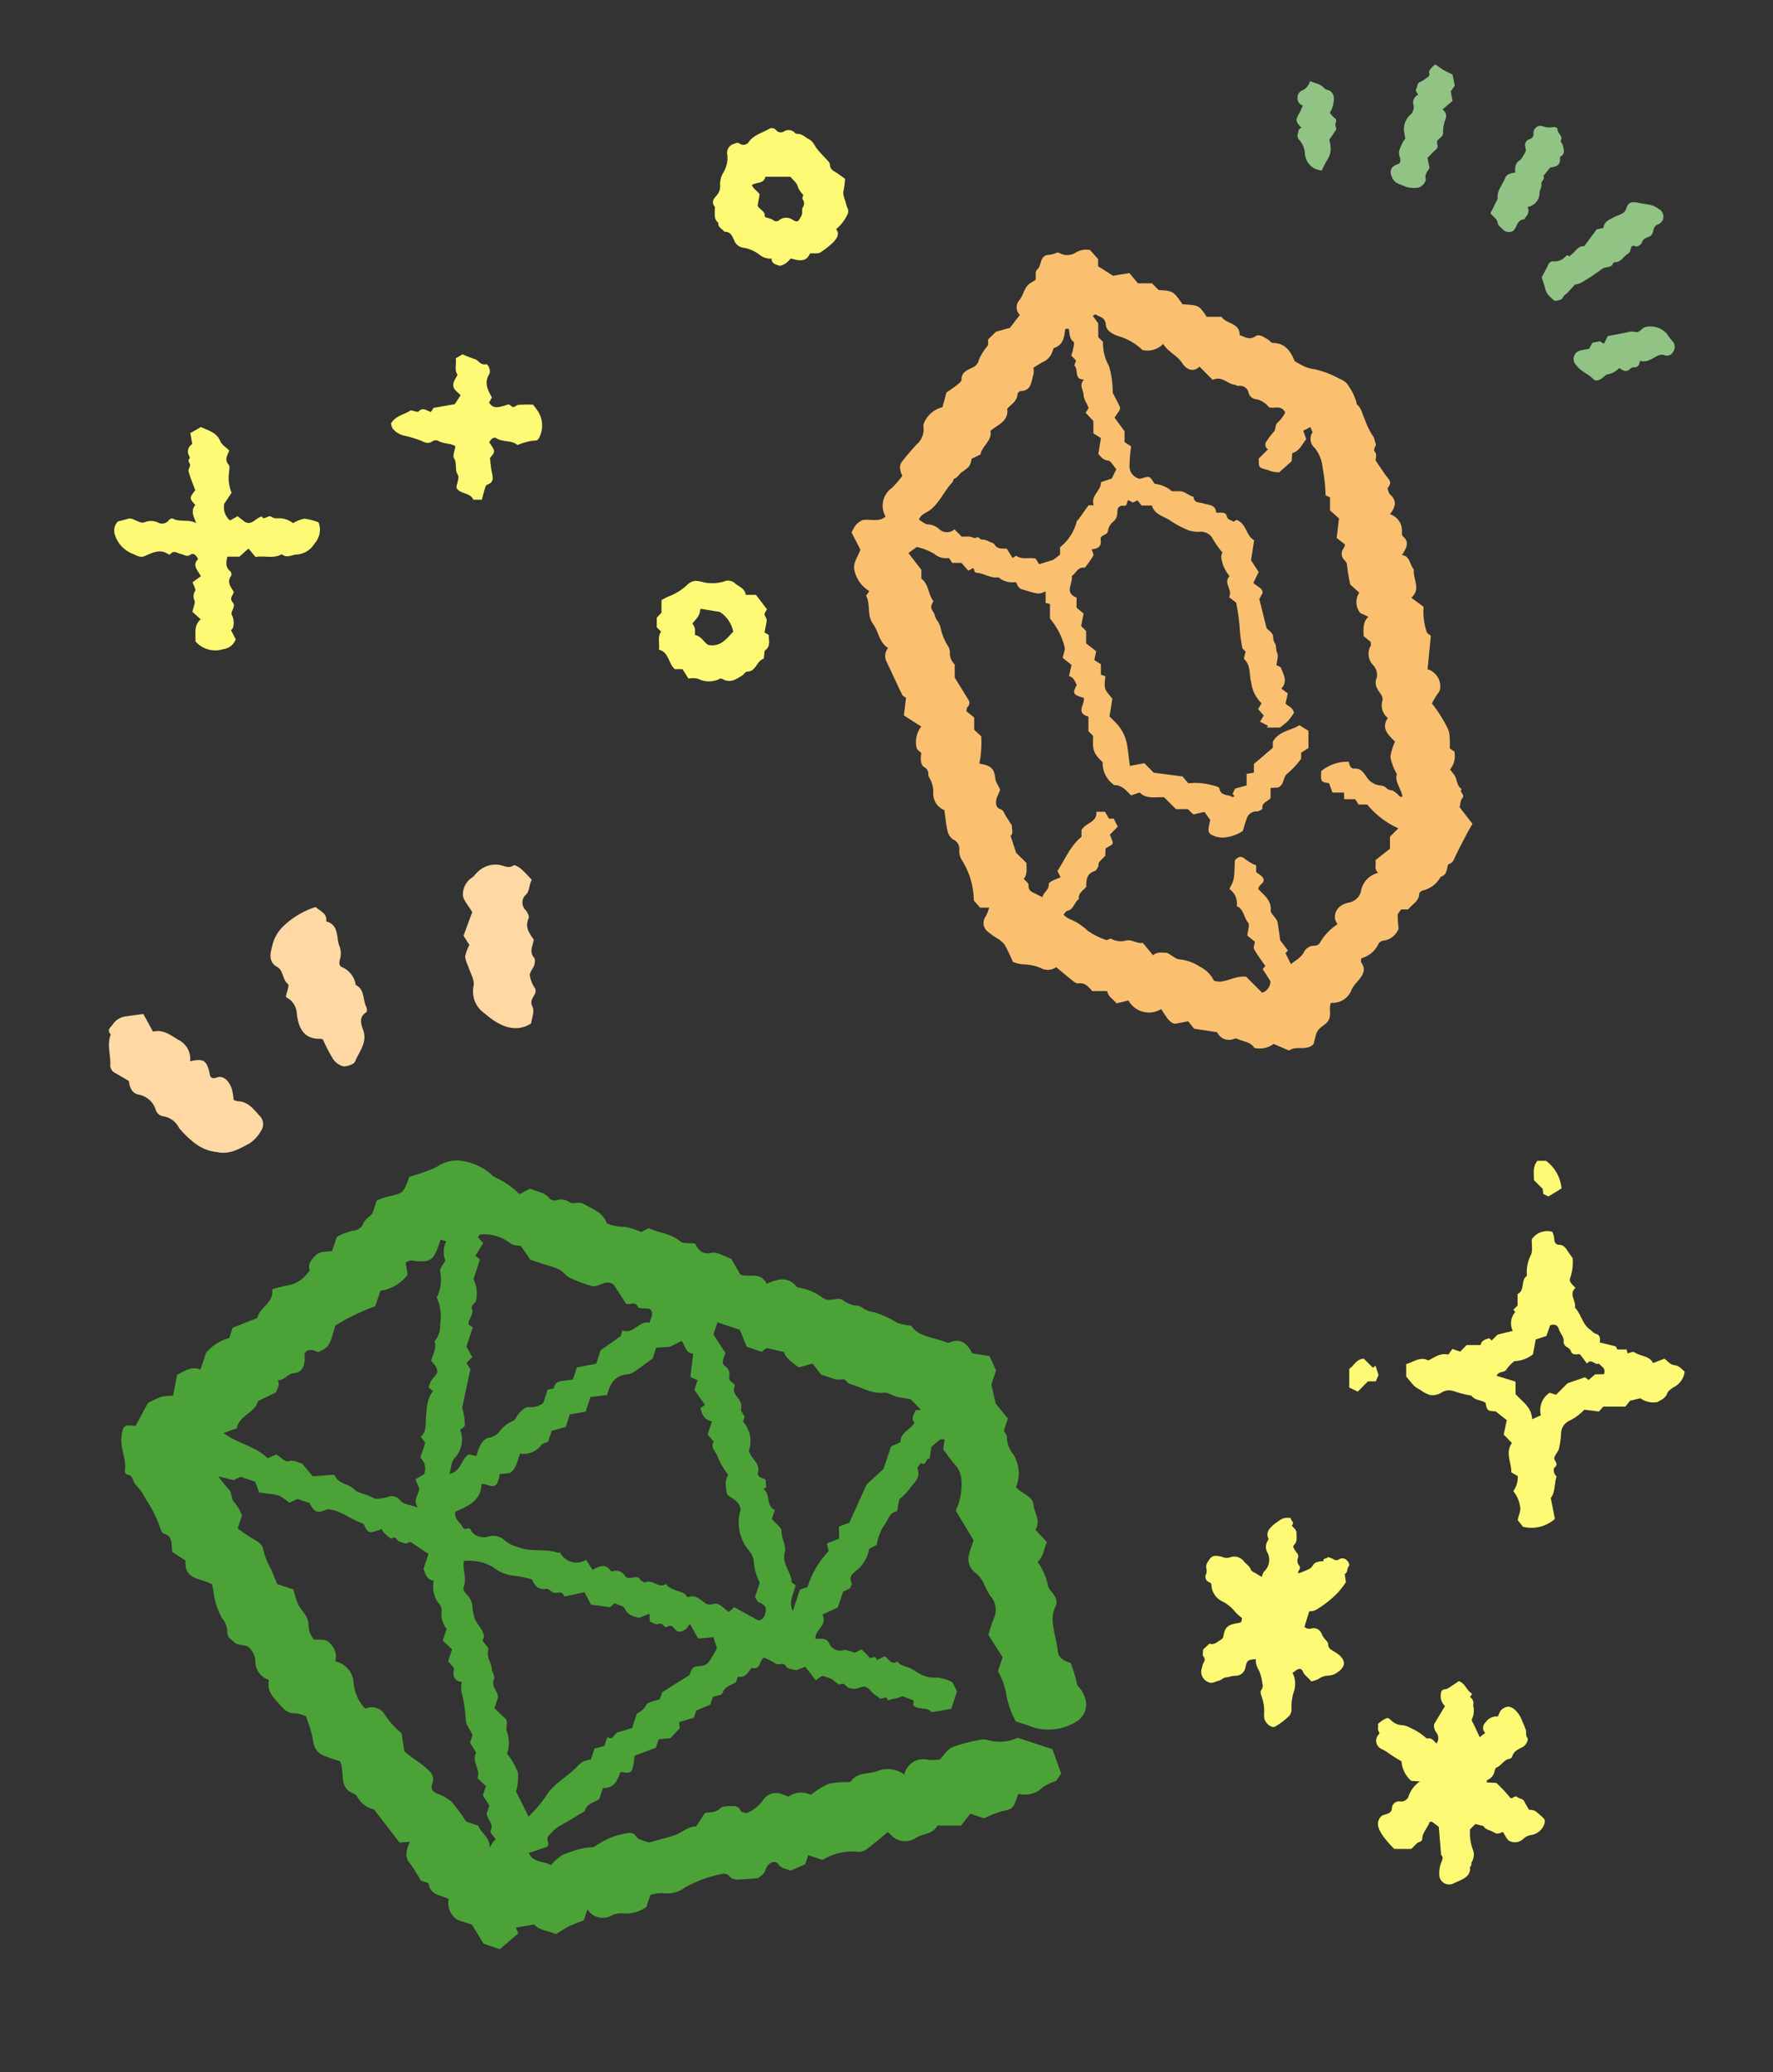 <svg xmlns="http://www.w3.org/2000/svg" width="190" height="222"><rect width="100%" height="100%" fill="#333333" stroke="none"/><defs><clipPath id="a"><path data-name="長方形 6957" transform="translate(2626 6222)" fill="#fff" stroke="#707070" d="M0 0h190v222H0z"/></clipPath></defs><g data-name="マスクグループ 106" transform="translate(-2626 -6222)" clip-path="url(#a)"><path data-name="パス 27061" d="M2639.808 6337.82c-.573-.337-1.025-.609-1.485-.868a.918.918 0 01-.502-.937c.028-1.06-.376-2.127.05-3.184-.44-.469-.079-.689.21-1.071a1.958 1.958 0 011.316-.85c.62-.098 1.243-.173 1.963-.27l1.038 1.894c1.013-.27 1.792.302 2.696.865a2.264 2.264 0 011.28 2.31c1.443-.339 1.78-.09 2.088 1.289.05.225.084.688.758.448.77-.274 1.325.424 1.6 1.143a6.68 6.68 0 01.22 1.262 1.764 1.764 0 00.452.136c1.12.035 1.684.872 2.344 1.581a1.226 1.226 0 01.156 1.549 3.8 3.8 0 01-1.258 1.39c-1.066.576-2.14 1.234-3.497.923a4.546 4.546 0 01-2.312-.912 10.3 10.3 0 01-1.732-1.661 2.288 2.288 0 00-1.789-1.269 1.009 1.009 0 01-.69-.598 2.373 2.373 0 00-1.847-1.712c-.776-.159-.962-.792-1.058-1.454" fill="#ffd8a3"/><path data-name="パス 27062" d="M2683.197 6322.672c-.081.663-.527 1.29.04 1.943.134.153.095.535.02.772-.123.382-.478.734-.483 1.104a3.421 3.421 0 00.43 1.194c.041.103.135.187.167.291.2.653-.755 1.048-.311 1.878.254.47-.085 1.257-.14 1.802-1.682 1.06-3.388.315-4.948-1.048a2.864 2.864 0 01-1.228-2.952c.145-.628-.347-1.405-.562-2.11a3.974 3.974 0 01-.344-1.053 4.5 4.5 0 01.467-1.247l-.63-.995.93-2.528c-.422-.722-.923-1.232-1.004-1.8a2.2 2.2 0 011.03-1.93c.203-.165.354-.395.554-.565a2.679 2.679 0 012.557-.711c.408.11.819.328 1.289.005.128-.089.586.186.818.384.409.347.76.762 1.135 1.15-.321.599-.169 1.231-.746 1.72a1.141 1.141 0 00.088 1.534c.197.225.414.666.322.873-.432.948.083 1.613.55 2.288" fill="#ffd8a3"/><path data-name="パス 27063" d="M2660.601 6333.36a.974.974 0 00-.275-.063c-1.911.062-2.376-1.378-2.528-2.764a2 2 0 00-1.112-1.67c-.014-.05-.048-.106-.04-.152.083-.439.382-1.144.22-1.27-.628-.5-.482-1.463-1.155-1.835-1.047-.577-.695-1.621-.532-2.284a4.173 4.173 0 011.261-2.159 8.758 8.758 0 013.4-1.986c.42.453 1.239.633 1.121 1.542 1.358.39 1.066 1.608 1.381 2.566a2.2 2.2 0 01.113 1.418c-.107.348-.163.765.168.909a2.412 2.412 0 011.492 1.92c1.007.475.73 1.581 1.14 2.35.083.155.092.517.005.57-.859.52-.542 1.33-.34 1.913.471 1.355-.435 2.296-.862 3.355-.127.313-.862.566-1.285.524a1.878 1.878 0 01-1.1-.814 17.56 17.56 0 01-1.071-2.068" fill="#ffd8a3"/><path data-name="パス 27064" d="M2735.069 6408.185l3.711 1.231.936 2.6-.548.8a5.261 5.261 0 00-1.5.739 2.65 2.65 0 01-2.5.633c-.4.625-.28 1.639-1.436 1.782a10.294 10.294 0 00-2.274.842l-1.484-.492-.991 1.28c-.7 0-1.425-.007-2.148-.006-.142 0-.379-.027-.412.039-.484.964-1.616.783-2.367 1.337a2.043 2.043 0 01-2.6-.4c-.107-.1-.219-.188-.326-.279-.779.642-1.508 1.288-2.29 1.861a1.4 1.4 0 01-.978.247 5.91 5.91 0 00-3.708.88l-1.545-.513-.326.982-1.568.667c-.352-.194-.922-.139-1.315-.7-.3-.429-.946-.2-1.235.318-.121.218-.182.474-.32.679a3.709 3.709 0 01-.617.52c-.571.041-1.382.125-2.194.144a1.074 1.074 0 01-.784-.259c-.353-.461-.706-.377-1.188-.277a13.4 13.4 0 00-3.639 1.373 3.151 3.151 0 01-2.418.611 3.584 3.584 0 00-1.316.218l-.421 1.27a3.754 3.754 0 01-2.634.678 2.258 2.258 0 00-1.128.258 1.928 1.928 0 01-2.552-.681l-.389 1.173c-.549.219-1.08.4-1.578.641-.47.231-.905.535-1.427.849-.72-.379-1.661-.319-2.322-1.04l-1.96.334.257.624-1.974 1.685-1.742-.578-1.243-2.048-1.521-.5a2.161 2.161 0 01-.98-2.247c-.847-.446-1.987-.381-2.144-1.694l-.834-.277a19.543 19.543 0 00-1.193-1.89c-.53-.566-.391-1.4.027-2.27l-1.116.085-2.734-3.552a2.652 2.652 0 01-1.8-1.375c-.142-.266-.55-.389-.844-.55-1.1-.806-.461-2.154-1.012-3.244a13.956 13.956 0 01-1.549-.527 1.815 1.815 0 01-1.305-1.58 13.929 13.929 0 00-.795-2.719 7.823 7.823 0 00-.884-.284 6.506 6.506 0 01-.791-.059 2.361 2.361 0 01-.732-.467 6.425 6.425 0 01-.582-.65 6.5 6.5 0 01-.57-.661 2.75 2.75 0 01-.412-.836 3.913 3.913 0 01.008-.932 2.039 2.039 0 01-1.447-1.921 2.065 2.065 0 00-.892-1.7c-.488-.124-1.061-.109-1.351-.388-.306-.3-.821-.539-.76-1.193a2.265 2.265 0 00-.562-1.387 7.768 7.768 0 01-.929-2.956c-.048-.24-.105-.479-.149-.678-1.11-.7-3.035-.42-2.835-2.557l-1.408-.895c-.2-.725.177-1.672-.93-1.989-.209-.06-.347-.494-.447-.78a13.038 13.038 0 00-1.467-2.9 6.362 6.362 0 00-1.009-1.461c-.424-.351-.309-1.138-1.046-1.2-.081-.006-.219-.273-.2-.4.189-1.228-.494-2.353-.361-3.6.126-1.184.247-1.386 1.5-1.2l1.317-2.423a9.158 9.158 0 011.418-.686 5.5 5.5 0 011.3-.117l.417-2.251c.878-.439 1.6-.955 2.51-.552l.6-1.8a4.91 4.91 0 012.489-1.592l.363-1.093 2.657-1.058c.158-1.124 1.772-1.535 1.579-3.057a14.732 14.732 0 011.466-.391 3.292 3.292 0 002.162-1.155c.121-.149.251-.29.4-.46-.243-.652.11-1.115.595-1.606.526-.533 1.171-.382 1.8-.5l.5-1.51a7 7 0 011.79-.677 1.213 1.213 0 001.057-.777c.145-.373.572-.637.966-1.045l.46-1.387a7.776 7.776 0 011.106-.41c1.753-.376 1.784-.39 2.376-2.131.6-.2 1.276-.376 1.921-.643a6.186 6.186 0 001.4-.648 3.735 3.735 0 012.85-.315 5.707 5.707 0 012.415 1.168c.2.137.346.359.557.454a8.458 8.458 0 012.672 1.832l1.166-.588c.811.385 1.56.377 2.037 1.024a.786.786 0 00.711.234 1.593 1.593 0 011.46.2c.5.237 1.035-.1 1.459.149.963.559 2.12.912 2.53 2.112a4.767 4.767 0 001.9.362 7.786 7.786 0 011.79.56l.8-.412c1.06.515 2.367.558 3.4 1.434.309.262.944.139 1.563.207.346.611.7 1.243 1.787 1.006.61-.133 1.364.392 2.092.634l.973 1.679c.713.415 2.161-.4 2.829 1.007 1.156-.516 2.239-.833 3.178.273.115.136.38.159.582.2a5.551 5.551 0 012.117.938 1.481 1.481 0 00.678.305c.526.024 1.178-.238 1.552-.011a3.156 3.156 0 001.292.611 1.41 1.41 0 01.96.317 2.752 2.752 0 001.165.412 10.29 10.29 0 012.455 1.128 6.305 6.305 0 001.511.311c.758 1.212 2.413 1.229 3.794 1.8a.416.416 0 00.286.008c1.339-.551 2 .25 2.453 1.148l1.859.3.7 1.535-.506 1.526.462 2.016 1.308 1.612-.43 1.3c.12.238.356.485.331.7a2.863 2.863 0 00.67 1.816 3.861 3.861 0 01.3 3.538c.612.7 1.761.953 1.863 1.84s.814 1.779.222 2.728l1.226 1.32c-.335.692-.321 1.5-1 2.127a6.479 6.479 0 011.053 2.24c.05.96 1.127 1.191.965 2.359-.917 1.489 0 3.28.158 5.052.047.524.628.991 1.375 1.163a17 17 0 01.639 2.09.825.825 0 00.3.563 3.177 3.177 0 01.59 1.08 2.135 2.135 0 01-.729 2.433 5.6 5.6 0 01-4.86.717c-.586-.213-1.182-.4-1.82-.607a9.169 9.169 0 01-.98-2.664 7.582 7.582 0 00-.933-2.718l.5-1.5-1.533-2.4c.2-.61.361-1.212.6-1.78a2.2 2.2 0 00-.409-2.416 10.347 10.347 0 01-.65-1.241 3 3 0 00-1.007-1.274 1.835 1.835 0 01-.563-2.033c.113-.453.288-.89.451-1.381l-1.913-3.184a6.443 6.443 0 00.57-3.591 2.605 2.605 0 00-.623-1.3c-.5-.552-.915-1.174-1.3-1.683l.17-1.057c-.244.015-.427-.029-.525.043-.313.232-.6.507-.915.788l-.172 1.216c-.435-.074-.352.882-.953.479-.125.209-.4.48-.35.618.41 1.031-.474 1.532-.883 2.2a6.013 6.013 0 01-1.076 1.071l-.232 1.288c-.9.137-.978 1.072-1.458 1.6a5.669 5.669 0 00-.729 2.014l-.8.4a3.779 3.779 0 01-1.473 2.412c-.466.387-.677.685-.411 1.266.063.137-.111.382-.171.563l-.754.378-.553 1.668-1.644.772c.564 1.178-.833 1.627-.757 2.587.56.017 1.21-.156 1.5.543a1.217 1.217 0 001.22.716c.189.013.391-.087.571-.051a7.723 7.723 0 01.907.29l.765-.357.9.928c.289-.008.624-.33.709.211l.85-.394c.434.195.658 1.008 1.362.536.327.515.922.516 1.4.744.439.21.825.535 1.27.727a3.3 3.3 0 001.6.262 4.718 4.718 0 011.627.5l.493.981-.623 1.877-2.092.349c-.511-.622-1.4-.167-1.987-.745l.053-.505-1.212-.469a3.141 3.141 0 01-.417.172c-.281.073-.57.119-.853.188a1.6 1.6 0 00-.276.124c-.122-.7-.683.022-.955-.3-.182-.214-.5-.313-.684-.527-.555-.653-.81-.816-1.5-.527a1.516 1.516 0 01-1.025-.008c-.332-.07-.42-.632-.96-.372-.176.085-.605-.414-.947-.593a6.932 6.932 0 00-.975-.334l-.694.476-1.116-1.45-.974.379c-.324-.107-.923-.126-1.066-.391-.318-.589-.8-.057-1.141-.326a7.525 7.525 0 00-1.2-.615c-.507.018-.346 1.418-1.358 1.065-.4.465-.659 1.133-1.481.95l-.19.572c-.525.393-1.269.454-1.489 1.244-.049.178-.6.216-1 .345l-.28.843-1.506.636-.251.757-1.593.489.08.644-1 1.06-1.261.132-.3.9-2.279.848c-.228 1.926-.228 1.926-1.507 1.741-.326.846-.649 1.786-1.889 1.727l-.392 1.183c-.555.377-1.361.488-1.557 1.3-.917.542-1.816 1.116-2.757 1.611a5.815 5.815 0 00-1.067.979c-.476.409.224.908-.257 1.243l-1.912.638c.473 1.086 1.626.847 2.365 1.314a5.967 5.967 0 011.226-1.092 13.257 13.257 0 012.252-.729 6.976 6.976 0 011.117-.11 9.041 9.041 0 011.117-.691 7.462 7.462 0 011.971-.713c.448-.064 1.01-.378 1.488.286.278.387.985.465 1.35.619 1.006-.284 1.869-.5 2.712-.774.815-.264 1.459-.968 2.332-.948l.95-1.448c.6-.113 1.141 0 1.627-.495.27-.276.915-.233 1.393-.243a.824.824 0 01.832.562c.035.092.28.1.569.2a3.8 3.8 0 001.768-1.347 1.679 1.679 0 012.217-.619c.192.07.388.13.563.188a2.29 2.29 0 012.3-.206.743.743 0 00.169-.05 9.272 9.272 0 011.786-1.1 8.4 8.4 0 012-.188c.144-.012.358 0 .417-.09.687-1 1.882-.75 2.816-1.082a2.939 2.939 0 012.912.366 2.057 2.057 0 012.553-1.582 5.565 5.565 0 001.262-.047c.37-.382.754-1.055 1.325-1.309a15.758 15.758 0 012.961-.784 1.56 1.56 0 01.861.023 4.576 4.576 0 003.186-.252m-37.305-41.884l-1.442.1-.381 1.148c-.715.521-1.231.917-1.768 1.281a1.871 1.871 0 01-.834.407c-1.409.07-1.975.992-2.273 2.227l-1.785.211-.52 1.566-1.691.307-.438 1.341-1.513.414-.386 1.164c-.32.147-.58.183-.7.332a2.375 2.375 0 01-2.294.94c-.3.792-.393 1.638-1.1 2.079l-1.094.13a3.026 3.026 0 01-.288 1.039c-.459.556-1.044-.052-1.651.007-.061 1.892-1.546 2.385-2.82 2.986-.11.871.674 1.234.793 1.667.366.434.684-.234.9.347a1.493 1.493 0 00.883.637 1.7 1.7 0 001-.006 1.778 1.778 0 011.714.4 3.5 3.5 0 001.463.741c1.358.552 2.86.121 4.236.591.068.023.158-.021.234-.033a1.993 1.993 0 002.807.8l.7 1.077c.722-.428 1.377-.689 1.938.095a.243.243 0 00.209.053 1.091 1.091 0 011.305.481c.392.569 1.076-.1 1.545.268.074.059.1.185.178.233.151.093.375.258.477.208.774-.378 1.421.7 2.189.171.5.653 1.32.68 1.977 1.026.161.085.329.423.388.4.817-.348 1.283.242 1.847.617a.929.929 0 00.719.147c.8-.313 1.153.387 1.837.807l.558-.51 2.587 1.415c.582-.059.753-.586.8-1.088.04-.435-.289-.695-.736-.842-.187-.062-.287-.39-.417-.583l.507-1.528a5.928 5.928 0 01-.609-1.955 2.334 2.334 0 00-.614-1.569 4.609 4.609 0 01-.823-4.3c-.127-1.052-1.158-1.23-1.476-1.693a6.511 6.511 0 01-.132-1.231 3.62 3.62 0 01.259-.831 7.786 7.786 0 01-1.092-1.841c-.149-.6-.886-1.076-.446-1.7l-.653-.77.467-1.407c-.835-.116-1.038-.726-1.251-1.393l.5-.359-1.14-1.609.345-1.039-.768-.351.295-2.5c-.867-.024-.823-.9-1.247-1.35l-1.269.636m-21.125 41.57c-.307-.647-.713-1.119-.721-1.6a17.179 17.179 0 00-.493-3.145 3.71 3.71 0 01.053-.915c-.944-.162-.98-.821-.811-1.471l-.647-.762.425-1.281-1-.923.417-1.258a2.494 2.494 0 01-.533-1.924 1.026 1.026 0 00-.259-.742 2.934 2.934 0 01-.584-2.495c-.752-.129-.912-.729-1.1-1.279l.256-.771.273-.824c-.629-.422-1.225-.828-1.83-1.221a.319.319 0 00-.282-.028c-.374.289-.685-.028-1.023-.08-.28-.043-.328-.678-.818-.3-.067.051-.518-.363-.764-.591a2.386 2.386 0 01-.315-.457 4.73 4.73 0 01-1.069.346c-.511.033-.621-.449-.818-.8a.426.426 0 00-.221-.18c-1.25-.4-2.259-1.388-3.7-1.477-1.092.467-1.318.391-1.931-.674l-1.268-.421-.871.4a6.725 6.725 0 00-1.024-.729 4.046 4.046 0 00-1.032-.21c-.353-.057-.709-.1-1.177-.159l-.435-1.162-1.568-.52-.717.36-1.663-.411a16.987 16.987 0 001.12 1.385c.4.4.187 1.013.635 1.428a5.32 5.32 0 01.786 1.393l-.462 1.394c.567.382 1.1.8 1.689 1.12.511.276 1.018.644 1.06 1.163a7.612 7.612 0 00.852 2.1c.187.5.4 1 .634 1.562l1.743.578a10.415 10.415 0 00.479 1.542c.232.487.637.89.9 1.368a1.952 1.952 0 01.247.984 2.389 2.389 0 00.546 1.452c.676.128 1.3-.186 1.822.513a1.876 1.876 0 01.487 1.85 2.464 2.464 0 011.963 2.257 4.544 4.544 0 001.255 2.808 1.638 1.638 0 012.137.707 8.633 8.633 0 001.754 1.921l.281 1.906c.756.73 1.622 1.168 2.35 1.82.548.49.944.9.658 1.649-.2.539-.007.853.5 1.083a4.961 4.961 0 011.537.859 18.822 18.822 0 011.6 2.158l1.292.429c.305.84 1.314 1.3 1.207 2.371a5.24 5.24 0 00.3-.511 3.266 3.266 0 01.349-.395c-.226-.358-.619-.748-.542-.9.4-.777-.383-1.233-.411-1.865l.285-.859-.7-1.08.334-1.007-.912-.837c.386-.933-.675-1.793-.139-2.734l-.657-1.082.274-.825m2.34-2.869c.352.338.676.7 1.054 1 .563.441.063 1.044.3 1.553a3.543 3.543 0 010 2.325 7.524 7.524 0 011.173 2.047 6 6 0 01-.209 2.021l1.347 2.681a17.063 17.063 0 001.83-2.146c.778-1.363 2.277-2.074 3.347-3.193a2.759 2.759 0 01.661-.565 3.609 3.609 0 01.832-.213l.39-1.175 1.058-.278.321-.967c.656.457.7-.43 1.183-.526s.949-.28 1.47-.441l.511-1.54a2.079 2.079 0 001.009-.93c.217-.337.871-.394 1.436-.616l.287-.753 2.883-1.818c.381-.937.384-.9 1.233-.982a1.3 1.3 0 00.852-.416 13.488 13.488 0 00.88-1.5l-.38-1.165-1.633.139-.884-1.579a3.049 3.049 0 01-.4.538c-.339.262-.768.468-1.112.132-.3-.3-.438-.639-.972-.327-.261.152-.426-.558-.942-.316-.226.106-.638-.181-.868-.258l-.05-.846-1.113.439c-.594-.158-1.227-.274-1.54-1.023-.1-.24-.6-.315-1.081-.546l-.48.431-2.039-.276-.71-1.334-2.147.468c-.068-.1-.145-.371-.281-.405-.265-.067-.58.06-.843-.011-.289-.078-.57-.452-.806-.412-.9.153-1.28-.383-1.53-1.008a11.191 11.191 0 00-1.99-.4 4.238 4.238 0 01-2.2-.917 4.986 4.986 0 00-3.113-.657c-.192.912.333 1.807-.007 2.726-.146.4.111.622.351.909a1.948 1.948 0 01.555 1.161 4.52 4.52 0 00.157 1.008c.122.884.974 1.362 1.1 2.288l-.152.458c.232.349.688.749.613.975-.256.778.322 1.334.366 2.015.025.383.365.831.246 1.121-.273.67.157 1.078.354 1.582a2.461 2.461 0 01.071.365l-.384 1.156m-6.781-37.207c.2-.723.6-1.358.363-2.1a2.539 2.539 0 00.6-1.827 4.859 4.859 0 00-.37-2.856 4.246 4.246 0 00.369-2.788c-.094-.288.336-.747.556-1.187a2.446 2.446 0 01.1-2.04l-.605-.2c-.072.217-.131.4-.2.588-.6 1.712-.979 1.919-2.894 1.656-.221-.03-.47.145-.658.208l.219 1.3a4.4 4.4 0 01-2.921 1.736l-.55 1.657a22.746 22.746 0 00-4.286 2.071c-.654 2.282-.654 2.282-1.822 2.842-.519-.173-1.061-.5-1.483.176.128 1.171-.175 2-1.117 2.085-.75.064-1.056.859-1.781.732.36.473-.016.867-.136 1.317l-1.943.944c-.332 1.29-2 1.5-2.273 2.908l-1.421.509c1.416 1.106 3.351 1.372 4.734 2.7l.921-.4c.459.28.961.821 1.275.728.652-.193 1.089.174 1.5.24l1.119 1.366 2.309-.163c.026.044.1.178.184.306.455.71 1.375.671 1.967 1.258.48.476 1.336.493 1.988.893.4.245 1.139.048 1.687-.1a1.113 1.113 0 011.126.25c.5.7 1.243.552 2.006.924-.55-.9.154-1.442.15-2.074l-.4-.974.932-.54a1.578 1.578 0 00-.409-1.765l.53-1.6-.481-.653c.623-.561.508-1.276.55-1.883.116-1.7.181-2.178.759-3.005l-.464-.373a2.322 2.322 0 01.593-1.152c.548-.524.4-.942-.333-1.714m39.4.692c-.784-.542-1.421-1.045-1.58-1.645l-1.846-.416-.559.388-1.583-.525-.75-1.824-2.394-.794-.429 1.294 1.281 1.982c-.159.555-.525 1.1-.056 1.4a1.074 1.074 0 01.478 1.111c-.161.649.73.7.57 1.092-.3.743.334 1.045.554 1.535a1.182 1.182 0 01.121.871c-.05.189.206.459.394.829l-.171.516a3.159 3.159 0 01.618 3.157c.047.093.1.184.139.279.3.682 1.112 1.139.829 2.092-.078.264.272.517.624.566.08.011.148.117.211.171l.061.8-.3.152c.785.573.253 1.8 1.223 2.262l-.32.964c.411.482 1.052.9 1.04 1.288-.025.818.547 1.57.353 2.277-.338 1.235.668 2.058.72 3.142.006.131.274.249.43.381-.157.89-.814 1.724-.291 2.77l.758-2.285.828-.3a9.562 9.562 0 012.248-3.822l-.182-.836 1.311-.515-.026-1.293 1.117-.416 1.847-4.088 1.821-1.679.794-2.393 1.014-.46c-.01-1.041 1.022-1.3 1.5-2.077-.415-.51-.041-.953.152-1.369l.562-.017-1.137-1.155c-.45-.075-.938-.125-1.407-.243-.5-.127-1.01-.5-1.48-.449-1.314.147-2.355-.609-3.531-.9-.3-.074-.592-.589-.813-.544-.881.181-1.575-.309-2.324-.466l-.936-1.212-1.482.406m-29.8-13.034a2.843 2.843 0 01-1-.17 4.6 4.6 0 00-3.314-1.036c-.072.006-.133.131-.278.284l.571.643-.839 1.368.5.388-.7 2.118a3.375 3.375 0 01.287 2.2c0 .429-.678.492-.426 1.106.135.328-.251.865-.386 1.312a.713.713 0 00.035.278l.422.251-.69 2.081.632 1.117-.629.636.427.649-.886 4.153a6 6 0 01.293 1.855c0 .169-.318.335-.5.51a2.879 2.879 0 01-.609 3.023c-.34.337-.345 1.012-.55 1.688 1.327-.282 1.24-1.631 2.079-2.085l.811.167c.1-.3.171-.59.292-.864.225-.509.567-1.044 1.1-1.1a1.869 1.869 0 001.145-.725 3.4 3.4 0 011.253-1.01c.381-.119.473-.469.682-.746.276-.365.817-.864 1.135-.8a2.12 2.12 0 001.563-.437l.473-1.425c.255-.065.652-.091.668-.183.134-.764.727-.722 1.265-.8.238-.033.475-.069.771-.112l.427-1.286 2.07-.4.483-1.456c.8-.559 1.47-1 2.1-1.484.131-.1.136-.367.221-.624 1.238.44 1.788-1.107 2.9-.821.208-.621.527-1.161-.008-1.5-.52-.066-1.165-.012-1.229-.179-.277-.722-.791-.183-1.257-.354l-1.316-2.03c-.82-.681-1.506.234-2.3.141a16.2 16.2 0 01-2.425-.9c-.419-.2-.71-.664-1.125-.887a9.1 9.1 0 00-1.471-.509l-1.633-.542-1.034-1.511" fill="#4ba337"/><path data-name="パス 27065" d="M2715.596 6246.554c.424.521.057.982-.2 1.3a8.434 8.434 0 01-1.341 1.1c-.381.307-.833.143-1.251.2-.293.675-.763.956-2.059.532a3.341 3.341 0 01-.565.544c-.219.135-.551.295-.742.217-.295-.12-.746-.181-.758-.738a1.859 1.859 0 01-1.246-.383 3.823 3.823 0 00-1.776-.785 1.226 1.226 0 01-.964-.742c-.213-.461-.378-1-1.055-.96-.219-.323-.721-.452-.66-.966-.492-.392-.372-.944-.382-1.462 0-.1.04-.225-.007-.281-.409-.484-.082-.855.207-1.19a1.439 1.439 0 00.374-1.089 2.413 2.413 0 01.354-1.379 2.979 2.979 0 00.41-1.927.977.977 0 01.719-1.13c.222-.093.392-.173.59-.041a.7.7 0 001.043-.234c.545-.707 1.412-.9 2.126-1.327a.582.582 0 01.765.14.635.635 0 00.839.13.906.906 0 011.174.158.338.338 0 00.24.1c.508-.028.812.348 1.209.547.465.232.609.618.858.984a12.385 12.385 0 00.866.98c.216.254.563.521.577.8.028.562.436.67.77.9.276.191.546.391.846.608a8.414 8.414 0 01-.157 1.27c-.125.4.148.919.26 1.383a3.384 3.384 0 00.2.583.723.723 0 01-.05.592 4.493 4.493 0 01-1.212 1.567m-9.027-4.721c.165.392.548.593.837.982l-.222 1.231c.227.426.832.554.767 1.154 0 .033.131.094.208.121a2.363 2.363 0 01.661.234.506.506 0 00.735-.013 1.206 1.206 0 011.423.034c.437.252.551.189.782-.248a1 1 0 00.2-.684.712.712 0 01.072-.44.7.7 0 00-.026-.856c-.065-.086.04-.3.071-.479a2.253 2.253 0 01-.609-.947c-.121-.376-.51-.665-.773-.983h-2.672c-.171.792-.973.545-1.456.894" fill="#fffa76"/><path data-name="パス 27066" d="M2797.106 6246.568l.727-.141c.062-.726.687-.921 1.194-1.192.233-.124.495-.182.739-.32a.883.883 0 00.501-.564c.221-.666.56-.786 1.3-.622.373.082.753.133 1.13.196a2.332 2.332 0 011.073.478.9.9 0 01-.126 1.654.756.756 0 00-.453.597c-.053.25-.15.579-.45.7-.352.14-.686.234-.818.688-.051.176-.49.422-.617.36-.44-.214-.538.096-.57.343-.045.298-.207.39-.416.54-.41.291-.654.83-1.27.803a.281.281 0 00-.202.16c-.124.33-.422.33-.693.399a1.016 1.016 0 00-.582.243 23.017 23.017 0 01-2.058 1.36 2.054 2.054 0 01-.736.239c-.293.32-.558.618-.833.902-.144.152-.357.262-.44.44-.151.334-.437.323-.873.416a3.365 3.365 0 01-.547-.474 1.7 1.7 0 01-.473-.748 12.447 12.447 0 00-.403-1.308c.206-.393.476-.87.709-1.36a.549.549 0 01.605-.353 1.5 1.5 0 001.14-.418c.13-.082.265-.395.494-.107.115-.095.233-.184.34-.284.396-.369.7-.888 1.27-.81l1.337-1.813" fill="#90c384"/><path data-name="パス 27067" d="M2776.604 6236.841l-.123-.637a2.094 2.094 0 01.62-1.878 1.1 1.1 0 00.382-1.052.922.922 0 01.503-1.134c-.113-.218-.39-.384-.186-.698.137-.213.042-.541.395-.66a3.417 3.417 0 00.667-.422c.208-.132.39-.226.288-.565-.069-.225.255-.574.655-.893.296.199.598.423.92.613.287.17.596.301.935.47l.233 1.197-.425.617.194 1-1.082.94a.827.827 0 01.314 1.051 4.055 4.055 0 00-.252 1.384c.04.447-.36.588-.577.856-.23.286.209.667-.152.963a12.819 12.819 0 00-.932.935l.21 1.08c-.232.379-.528.652-.407 1.14.081.328-.456.938-.832.96a2.816 2.816 0 01-1.396-.136c-.43-.222-.987-.247-1.291-.796-.355-.644-.355-1.153.27-1.488.184-.1.45-.099.506-.342a.94.94 0 00-.037-.541c-.233-.561.075-1.007.276-1.475a3.268 3.268 0 01.324-.49" fill="#90c384"/><path data-name="パス 27068" d="M2788.372 6240.497c-.009-.568-.03-.974.451-1.292.293-.194.437-.613.672-.968.094-.306-.214-.64.029-1.037.191-.314.547-.256.729-.526s-.034-.59.22-.872a.763.763 0 01.726-.316 2.251 2.251 0 001.335.121c.11-.028.394.148.385.188-.093.48.628.727.341 1.272-.055.104.178.336.22.521.093.428.282.892-.257 1.193-.038.021-.058.113-.053.164.087.788-.441.933-1.035.997l-.125.146-.614.759c.226.364-.272.547-.216.857.062.353-.183.634-.199.95a1.515 1.515 0 01-1.29 1.521c.253.46.032.828-.254 1.18-.04.05-.073.15-.108.15-.803.035-.732.88-1.172 1.23a.886.886 0 01-1.028-.08c-.207-.265-.586-.395-.65-.855-.044-.321-.462-.59-.762-.94.16-.321.335-.667.503-1.014.103-.217.283-.447.268-.664-.058-.827.546-1.387.796-2.09.153-.43.62-.553 1.09-.592" fill="#90c384"/><path data-name="パス 27069" d="M2798.292 6258.008c.811-.158 1.595-.284 2.365-.472.319-.078.62.121.89.017s.458-.376.718-.502a2.411 2.411 0 012.335.671 8.957 8.957 0 00.632.843.877.877 0 01.09 1.09.753.753 0 01-.833.435c-.7-.278-1.131.257-1.666.447a1.367 1.367 0 01-1.066.12c-.08.334-.148.699-.626.697a.637.637 0 00-.425.144c-.412.43-.78.218-1.182-.076a2.186 2.186 0 01-1.239.69c-.178.016-.346.208-.508.334-.337.27-.751.483-1.076.135-.455-.486-1.095-.697-1.538-1.174a3.637 3.637 0 01-.35-.402.922.922 0 01.48-1.433c.302-.092.62-.127 1-.2l.346-.647.83-.161.408.276.413-.828" fill="#90c384"/><path data-name="パス 27070" d="M2767.633 6240.283a3.791 3.791 0 01-.684-.187 1.982 1.982 0 01-1.098-1.486 2.489 2.489 0 00-.665-1.672.663.663 0 01-.106-.605c.088-.22.028-.575.399-.623-.674-.75-.676-.808-.215-1.631.132-.235.226-.492.35-.76a.825.825 0 01-.566-.87.8.8 0 01.535-.773 1.515 1.515 0 00.799-.98c.562.226 1.12.28 1.518.743.16.186.522.188.709.363.485.451.34 1.038.214 1.588a3.756 3.756 0 01-.31.703 3.356 3.356 0 00.484.538c.221.161.24.269.133.532-.08.2.044.485.073.699l-.749 1.106a5.144 5.144 0 01.128.683 2.142 2.142 0 01-.285 1.38 12.969 12.969 0 00-.665 1.25" fill="#90c384"/><path data-name="パス 27071" d="M2764.735 6260.69a11.949 11.949 0 001.158.624 4.655 4.655 0 001.044.26 10.514 10.514 0 012.337.859c.419.253.869.315 1.2.857a5.849 5.849 0 01.886 1.821c.017.078.008.189.057.229.507.412.564 1.046.831 1.578a7.6 7.6 0 00.892 1.815c.168.19.163.524.275.776.144.323-.38.571-.034.967.168.192.029.651.029.854.509.736.915 1.4 1.4 1.995.335.418.093.682-.118 1 .086.217.112.505.27.646.813.721.531 1.419-.008 2.123a1.835 1.835 0 011.283 1.776c0 .2-.016.489.1.588.748.63.361 1.236.012 1.852a1.139 1.139 0 01-.146.148c.944.116.843 1.057 1.312 1.556-.137 1 .807 2.089-.275 3.03l1.321.969a6.726 6.726 0 00.321 2.673c.036.17.294.293.452.44l-.351 3.578a1.917 1.917 0 011.358 1.928.953.953 0 01-.258.669 7.256 7.256 0 00-.634 1.072 14.667 14.667 0 011.638 2.564 2.321 2.321 0 01.263 1.035 11.393 11.393 0 01.01 1.221l.49.316a2.293 2.293 0 01-.46 1.937c.158.2.332.407.48.627.312.461.22 1.135.771 1.472-.329.335.429.568.065.977-.212.238-.208.667-.289.968l1.38 1.779c-.242.423-.449.759-.63 1.108-.438.842-.883 1.682-1.286 2.54-.192.41-.152.428-.694.714-.169.5-.121 1.125-.8 1.311a2.948 2.948 0 01-1.932 1.469c-.146.052-.358.212-.36.326-.016.846-.783 1.139-1.184 1.7h-.769c-.129.208-.336.4-.355.607a9.948 9.948 0 00.095 1.436 2.009 2.009 0 01-1.686 1.31.694.694 0 00-.481.346 2.8 2.8 0 01-1.839 1.534c0 .148-.067.361.011.47.564.789.117 1.369-.359 1.956a4.8 4.8 0 00-.666.877 2.152 2.152 0 01-2.235 1.468c-.267.647.1 1.273-.27 1.892-.332.56-1.028.654-1.318 1.461l-.277 1.078c-.791.773-1.847.123-2.619.684l-1.659-.708a2.529 2.529 0 01-2.061.432c-.412-.685-1.227-.675-1.866-.992-.118-.058-.318.025-.473.07a1.392 1.392 0 01-1.652-.765l-2.472-.378-.637-.793-1.409.268c-.607-.1-1-.844-1.474-1.574a2.516 2.516 0 01-3.512-.926l-1.282.316c-.329-.458-.881-.679-1-1.319h-1.583c-.445-.465-.8-.949-1.522-.822-.185.033-.44-.17-.624-.315-.585-.462-1.151-.948-1.728-1.427a1.559 1.559 0 01-1.617.114 4.983 4.983 0 00-2.013-.415 4.122 4.122 0 01-1.017-.266 19.133 19.133 0 00-.877-1.836 2.97 2.97 0 00-.824-.7 7.019 7.019 0 01-.984-.7 1.161 1.161 0 01-.235-1.616 4.633 4.633 0 00.38-.961h-.979l-.66-.763c0-.028-.012-.152-.012-.276a8.356 8.356 0 00-1.227-3.975 1.881 1.881 0 01-.324-1.15 1.082 1.082 0 00-.654-1.13 1.47 1.47 0 01-.594-.882c-.174-.713-.235-1.453-.356-2.273a1.908 1.908 0 01-1.185-1.928 2.871 2.871 0 00-.4-1.507.67.67 0 01-.126-.329.835.835 0 00-.463-.851c-.4-.25-.381-.951-.295-1.5l-.453-.418a1.141 1.141 0 01-.074-.26 2.741 2.741 0 01.524-2.163l-1.865-1.187.235-1.88c-.093-.074-.337-.173-.423-.35-.59-1.205-1.137-2.431-1.718-3.64a1.341 1.341 0 01.223-1.358c-.969-.575-1.015-1.751-1.624-2.582-.683-.931-.228-2.087-.742-3.023l.354-.483a3.434 3.434 0 01-1.542-2c-.337-.985.317-1.6.576-2.453l-.946-1.841c.476-.89.476-.89 1.117-1.3.858-.2 1.751.275 2.535-.387a2.33 2.33 0 01.684-3.082 12.086 12.086 0 001.1-1.272c-.32-.813-.331-1.164.035-1.623.49-.617 1-1.223 1.541-1.793a2.1 2.1 0 00.706-1.761 2.265 2.265 0 010-.369 2.892 2.892 0 012.025-1.828l.428-1.57c.244-.171.66-.435 1.043-.74.228-.181.578-.429.574-.641-.016-.826.646-1.031 1.152-1.284a1.161 1.161 0 00.712-.863 6.528 6.528 0 01.983-1.543v-.613l.858-.84 1.477-.4 1.067-1.389a1.142 1.142 0 01-.063-1.565c.464-.562.512-1.384 1.158-1.825.2-.135.407-.25.6-.366.037-.371-.065-.909.139-1.08.538-.451.274-1.384 1.07-1.581a3.113 3.113 0 00.841-.157.5.5 0 01.543-.039 1.69 1.69 0 001.752-.1 2.157 2.157 0 011.486-.24l.864.972v.768l1.6 1.014 1.753-.281.918 1.092h1.5l.722.724c1.512.075 1.557.1 2.553 1.523 1.759.1 1.759.1 2.593 1.339h1.583c.495.8 1.981.624 1.94 1.961.559.184 1.035.578 1.705.12.406-.277.929.12 1.35.37.174.1.326.347.49.349 1.339.013 1.921.893 2.352 1.943m1.925 7.639l-.241-.57-.762.4c.11.308.216.607.323.9-.466.539-.711 1.29-1.5 1.49l-.069.88-1.343 1.185a3.381 3.381 0 01-1.266-.269c-.907-.246-.918-.2-.913-1.216l.995-.977a.579.579 0 01-.147-.877 6.952 6.952 0 01.734-.971c.314-.305.095-.8.516-1.09a3.683 3.683 0 00.734-1.018c-.438-.861-1.183-.367-1.735-.553a2.345 2.345 0 00-1.328-.857.935.935 0 01-.87-.741.93.93 0 00-1.072-.69c-.136.024-.294-.121-.447-.138-.763-.083-1.291-.964-2.32-.51l-1.409-1.424c-.68.683-1.43.285-1.865-.387-.538-.83-1.47-1.145-2.027-2.043a2.366 2.366 0 01-2.213.661 6.31 6.31 0 00-2.6-1.5c-.67-.227-1.289-.6-1.332-1.212-.058-.818-.667-.82-1.1-1.109-.033-.022-.136.064-.3.144l.585.822v1.465l.514.513a4.842 4.842 0 00.628 2.568 9.673 9.673 0 01.409 2.88c.316.614.543 1.032.744 1.463a.474.474 0 010 .376c-.156.278-.353.533-.553.826l1.075 1.456v1.169l.708.453a15.812 15.812 0 00-.176 2.186 1.37 1.37 0 001.1 1.288c.494-.1.827-.271 1.018-.173.253.13.4.475.577.717a3.343 3.343 0 011.85.79c.261 0 .518.011.773 0 .609-.031 1 .478 1.544.6.07.714.629.561 1.092.719.5.17 1.3.115 1.335.97.432.049 1.015-.139 1.13.369.11.488.527.4.719.613l.34-.2c1.087.414.976 1.684 1.882 2.18l-.334 2.151.814 1.25-.564 1.166c.359.416.984.5.993 1.079l-.357.657.778 3.124c.245.247.542.425.645.681.115.286.017.609.247.932.179.252.076.675.246 1.043.158.341-.035.844-.076 1.294.116.076.431.164.5.343.253.7.74 1.4.017 2.174l.694.512-.239 1.09c.276.313.82.422.893 1.006a7.816 7.816 0 01-.6.827 9.021 9.021 0 01-.9.743h-1.425l.177-.186-.876-.435.393-.68-.6-.675.365-.63a3.7 3.7 0 01-1.1-2.191c-.248-.835-.009-1.806-.744-2.521-.106-.1.077-.5.136-.82l-.335-.335a15.065 15.065 0 01-.308-2.367 24.026 24.026 0 00-.368-2.545l-.76-.583c.435-.776-.669-1.513.051-2.253a4.586 4.586 0 01-.71-1.226c-.091-.406-.324-.875-.042-1.3a9.2 9.2 0 01-1-1.393 1.439 1.439 0 00-1.477-.836 3.515 3.515 0 01-1.1-.132 10.437 10.437 0 01-2.092-1.113c-.674-.433-1.634-.613-1.9-1.57h-1.123l-.415-.56-.5.241-.5-.254c-.191.206-.04.652-.52.6-.449-.053-.667.258-.646.713a1.28 1.28 0 01-.554 1.082 1.624 1.624 0 00-.453.907c-.086.485-.713.366-.786.809a.387.387 0 000 .128c.143.814-.407.972-.953 1.025.068.261.241.546.161.693a12.247 12.247 0 01-.9 1.283c-.758-.129-.936.6-1.4.884.159.8-.847 1.807.513 2.3v1.089l.754.635-.266 1.332.539.539v1.326l1.073.834-.194.956.7.437v1.124l.486.166c-.193 1.569-.034 1.4.747 2.422l-.309 1.891c.316.315.573.543.8.8a4.481 4.481 0 011.06 2.118c.148.8.221 1.607.323 2.378l1.551-.291 1.012 1.021 3.086.4.612.732a6.768 6.768 0 012.605.222c.264.047.7.179.728.33.15.852.96.613 1.418.932.026.018.131-.076.2-.116l-.214-.236.292-.567 1.222-.33v-1.245l.784-.126v-.933l2.022-1.733v-.643c.662-1.169 1.933-1.193 2.854-1.775l.964.6v1.846l-.78.5v.647a9.415 9.415 0 01-1.414 1.535c-.588.4-.327 1.229-1.074 1.549l-.787.043v1.092c-.325.4-.967.445-.875 1.115.011.079-.394.31-.6.306a1.08 1.08 0 00-1.1.827c-.154.406-.266.829-.405 1.27a4.141 4.141 0 01-2.114.705 2.546 2.546 0 01-1.262-.309.629.629 0 01-.305-.491 6.512 6.512 0 01.2-1.078l-.631-.874-1.179.276-.6-.571h-1.269l-1.268-1.267c-.94-.057-1.935.217-2.617-.518l-.915.315c-.528-.5-.96-1.087-1.753-1.1-.133 0-.265-.175-.394-.274a2.822 2.822 0 01-.906-2.185c-1.2-1.086-1.029-1.55-1.028-2.819l-.5-.5v-1.569c-1.453-.388-.309-1.36-.505-2.014-1.219-.309-1.19-.533-.746-1.364-.2-.361-.281-.814-.827-.95l.266-1.2-.943-.762c.092-.5.3-.906.195-1.195a7.506 7.506 0 00-1.56-3.009v-1.561l-.465-.122v-1.238c-.766.351-.754.31-2.485-.2-.479-.14-.512-.467-.705-.793a2.361 2.361 0 01-1.63-.331c-.089-.076-.212-.184-.307-.173-.81.1-1.476-.433-2.226-.492-.419-.033-.226-.466-.439-.493l-.495.265-.736-.835h-.986l-.353-.52a1.964 1.964 0 01-1.577-.448 6.576 6.576 0 00-1.866-.738l-.9.654 1.388 1.8v.952c.823.6.714 1.683 1.285 2.392-.324.684-.308.674.016 1.212.161.267.19.629.385.857a2.114 2.114 0 01.388.874 5.88 5.88 0 00.765 1.859 1.23 1.23 0 01.216.671 1.677 1.677 0 00.521 1.327v1.4c.523.851.988 1.6 1.445 2.355a.572.572 0 01-.075.789c-.073.071-.071.219-.137.45l.85.687v1.311l.756.7a11.416 11.416 0 01-.2 2.924c1.214.2 1.587.5 1.7 1.555.056.512.414.859.521 1.289-.107.245-.2.461-.3.676-.231.507-.184 1.184.246 1.324.462.151.487.5.679.788.2.3.394.612.646 1.006-.058.319.213.81-.147 1.108l.606 1.827 1.1 1.071c-.034.581.141 1.183-.294 1.693.193.242.535.479.518.686-.052.637.4.742.795.944.231.12.464.237.69.352.1-.554.752-.811.673-1.431-.012-.092.217-.244.361-.318.277-.143.573-.249.91-.391l-.337-.678c.825-1.258 1.384-2.689 2.579-3.661v-.721c.423-.787 1.681-.79 1.591-1.957h.925l.429.736h.509l.431.859-.848.858c.438 1.1.5.9-.459 1.468l-.036.812a6.9 6.9 0 00-.659.676c-.086.115-.03.328-.1.467-.09.179-.21.424-.369.474-.861.271-.915.944-.9 1.682-.321.4-.881.666-.8 1.319-.494.341-.539 1.119-1.25 1.265-.126.026-.217.218-.393.406a2.852 2.852 0 00.64.467 5.918 5.918 0 011.933 1.242 7.9 7.9 0 002 1.009c.127.055.418-.2.509-.141a2.216 2.216 0 001.682.177c.626-.088 1.1.363 1.743.278l1.086 1.314c.535-.442 1.157-.231 1.492-.264.619.333 1.005.715 1.392.714a4.837 4.837 0 012.129.776 3.288 3.288 0 011.512 1.5c1.122.4 2.037-.533 3.441-.434l1.73 1.728a1.3 1.3 0 00.885-1.241l-.832-1.3.285-.321c-.408-.6-.851-1.177-1.2-1.807-.105-.189.048-.521.084-.8l-.81-.65c.046-.58.273-1.169.076-1.4-.479-.57-.451-1.454-1.219-1.761a1.88 1.88 0 00-.785-1.842c.528-.98.528-.98.584-3.061.306-.339.616-.547 1.062-.178a7.18 7.18 0 00.908.586 1.625 1.625 0 00.317.113v.734c.279.23.606.383.744.638.294.541-.532.7-.506 1.192.612.66 1.414 1.187 1.321 2.284-.022.254.316.538.487.808a1.315 1.315 0 01.245.409c.121.724.213 1.453.285 1.969l.826 1.1-.259.29.589 1.175c.459-.41 1.1-.675 1.419-1.353a1.264 1.264 0 011.124-.626.649.649 0 00.6-.387 5.867 5.867 0 011.847-1.917 1.863 1.863 0 01-.264-.527c-.119-.854.373-1.52 1.413-1.779a1.621 1.621 0 001.359-1.195 2.429 2.429 0 011.853-2c-.483-.382-.2-.88-.3-1.356l1.558-1.23v-1.286l.9-.9a9.144 9.144 0 01-3.336-2.545h-.923l-.37-.573h-1.183v-.71h-1.255l-.36-1.01c-.89-.137-.89-.137-.844-1.286a4.375 4.375 0 012.957-1.006c.082.4.2.755.6.733.7-.037.948.382 1.308.9a2.014 2.014 0 001.515.918 1.023 1.023 0 01.548.207.969.969 0 00.65.316c.167 0 .331.208.506.306s.239.424.625.37c-.15-.915-.878-1.671-.6-2.424a6.291 6.291 0 01-.693-1.806 5.306 5.306 0 01.5-1.674c-.746-.743-1.523-1.434-.773-2.537a1.725 1.725 0 01-.561-1.92 1.064 1.064 0 00-.217-.667c-.375-.542-.729-1.009-.4-1.774a1.559 1.559 0 00-.37-1.272 1.743 1.743 0 01-.283-2.118c.034-.068 0-.168 0-.386l-.768-.642c0-.777-.1-1.515.515-2.062l-.859-.393a1.828 1.828 0 01-.117-2.191l-.962-.865a17.765 17.765 0 01-.352-2.087c-.021-.421-.394-.541-.488-.828a.908.908 0 01.108-.946 1.651 1.651 0 00.172-.43l-.9-.7.246-2.1-.963-.863v-1.39l-.471-.225a18.968 18.968 0 00-.321-2.959 4.007 4.007 0 00-.831-2.1 1.271 1.271 0 01-.247-1.689m-35.57 2.373l-.966.461c-.133.725-.206.866-1.034 1.425-.309.208-.447.588-.83.718-.1.035-.111.3-.215.406-.882.927-1.352 2.181-2.408 2.975-.39.293-.957.408-1.149 1.007.347.192.667.517.973.5a1.931 1.931 0 011.21.525 1.19 1.19 0 001.608.005l.785.784c.39 0 .648-.02.9.006.21.022.491.208.606.128.345-.24.436.243.727.184a1.366 1.366 0 01.672.2c.219.09.516.159.617.332.32.549.876.388 1.306.445l.628.99c.157-.088.352-.258.408-.22.638.427 1.38.133 2.058.288l.372.6 1.5-.458.746-.562v-.8a5.117 5.117 0 001.781-2.745c.018-.105.157-.187.229-.287.326-.454.648-.911 1.037-1.46h.56c-.357-1.068.814-1.559.773-2.476l1.159-.385.487-1c-.321-.363-.564-.889-.865-.924-.614-.073-.814-.471-1.059-.719l.273-1.7-.805-.511v-1.316l-.832-.888.316-.488c-.139-.492-.512-.881-.537-1.446-.023-.527-.522-1.042.058-1.624-1.109.035-.578-1.019-1.016-1.454-.065-.064.086-.346.15-.571l-.51-.556a4.475 4.475 0 00.162-.528c.052-.314.221-.827.1-.914-.522-.369-.4-.954-.536-1.42l-.374.033c-.1.838-.191 1.71-1.2 2.035-.074.024-.1.2-.144.307a1.885 1.885 0 01-1.1 1.22c-.314.176-.617.374-.955.58a2.52 2.52 0 01-.012.754c-.243.725-.175 1.7-1.338 1.75-.13.005-.361.2-.363.306-.015.788-.687 1.1-1.106 1.6.177 1.348-.989 1.666-1.8 2.363.228 1.024-.887 1.586-1.06 2.522" fill="#fac070"/><path data-name="パス 27072" d="M2650.035 6275.968a1.862 1.862 0 00.609 1.794l.817-.452.758.589c.765.453 1.145-.394 1.826-.559.036.033.138.2.212.185.267-.043.6-.284.767-.191a1.071 1.071 0 00.688.2 2.381 2.381 0 011.69.52 3.5 3.5 0 011.215-.482 6.128 6.128 0 011.52.393 2.195 2.195 0 01-.429 2.265 2.406 2.406 0 01-1.93 1.185c-.542.04-1.057.417-1.583-.036-.864.506-1.81.132-2.816.292l-.752-.9-.965.868h-1.3c-.123.574-.25 1.128.329 1.58a.472.472 0 01.09.452c-.507.685-.059 1.2.272 1.739-.055.369-.524.663-.121 1.121s-.282 1.016-.095 1.352a1.726 1.726 0 01.106 1.41c-.019.073-.1.129-.183.235l.5.969a1.626 1.626 0 01-1.348 1.057 2.821 2.821 0 01-2.966-.834c.037-.827-.2-1.731.564-2.365l-.892-.807c.1-.505.337-.939.219-1.232a.991.991 0 01.076-1c.1-.191-.161-.583-.277-.936l.894-.646c-.4-.7-.945-1.206-.3-1.822-.175-.4-.5-.707-.784-.5-.435.323-.758-.013-1.083-.067-.383-.064-.712-.441-1.09.012a.247.247 0 01-.237.021c-.9-.609-1.717-.151-2.527.2-.536.234-.969-.134-1.376-.276a3.2 3.2 0 01-1.817-2.006 1.364 1.364 0 01.324-1.428c.214-.055.561-.145.909-.231a1.068 1.068 0 01.469-.086c.488.135 1.033.541 1.429.422a1.8 1.8 0 011.505.022.879.879 0 001.132-.262c.086-.109.334-.225.418-.178.771.432 1.662.038 2.526.492-.278-.717-.63-1.324-.093-1.933-.662-.746-.662-.746-.014-1.589-.253-.694-.53-1.351-.717-2.032-.061-.221.237-.557.157-.751-.1-.241-.285-.394-.03-.638.033-.032-.024-.179-.063-.262a.919.919 0 01.334-1.265l-.2-1.175 1.135-.649c.791.391 1.677.547 2.075 1.521.162.4.63.668.947.985-.164.521-.554.969-.061 1.517.15.167.069.574.039.866a4.279 4.279 0 00.279 2.151l-.778 1.176" fill="#fffa76"/><path data-name="パス 27073" d="M2678.435 6269.402c.666.973.666.973.068 1.67.069.552.1 1.037.2 1.505.125.58.251 1.108-.511 1.365-.131.044-.2.329-.261.515-.109.34-.189.689-.294 1.083h-.922c-.3-.8-1.469-.573-1.811-1.3.076-.522.342-1.09.161-1.364-.372-.564-.049-1.2-.406-1.769-.178-.281.08-.837.144-1.3-.533-.344-1.273-.225-1.867-.589a.659.659 0 00-.584.053c-.455.319-.8.162-1.247-.06a11.768 11.768 0 00-1.822-.541 2.205 2.205 0 01-1.211-.766 1.685 1.685 0 01-.168-.533c.519-.876 1.513-.964 2.1-1.407.348.056.753.229.858.118.459-.483.824-.1 1.306.065l.3-.448 2.264-.394.634-.96c-.257-.271-.624-.5-.745-.82-.187-.5.189-.918.413-1.37-.375-.521-.087-1.16-.2-1.757l.732-.437a12.129 12.129 0 001.3.508c.43.117.6.683 1.2.56.255-.053.575.715.355 1.074-.577.942-.126 1.708.29 2.486l-.3.534c.4.69.973.52 1.538.374.153-.039.3-.1.449-.151.311-.114.469.52.881.143.173-.159.544-.12.827-.137.34-.021.682 0 1.023 0 .185.255.378.5.556.765a2.887 2.887 0 01.147 2.678c-.228.449-.261.392-.887.442a7.305 7.305 0 00-1.494.446c-.6-.554-1.533-.272-2.249-.725-.307-.194-.616.107-.766.446" fill="#fffa76"/><path data-name="パス 27074" d="M2705.913 6285.736h1.1l1.175 1.543c-.061.135-.313.433-.246.613.082.219.256.408.212.672-.059.353-.129.7-.222 1.207l.442.257c.035.686.194 1.24-.369 1.641-.1.068-.076.3-.106.459s-.018.436-.09.459c-.745.24-.778 1.36-1.727 1.365-.192 0-.369.313-.577.441-.615.378-1.226.806-2 .4-.1-.054-.26-.123-.34-.082a2.578 2.578 0 01-2.363.01 2.793 2.793 0 00-1.028-.02l-.635-1.01h-.831c-.72-.678-.624-1.808-1.7-2.088.108-.671-.184-1.33.238-1.933l-.464-.463v-1.031l.505-.531v-1.343a7.013 7.013 0 01.714-.377 6.111 6.111 0 002.044-1.26 1.485 1.485 0 01.83-.43 3.037 3.037 0 01.756.109 4.385 4.385 0 002.321-.031 1.117 1.117 0 011.239.206c.423.361 1.031.519 1.133 1.222m-4.051 5.351c1.308.281 1.971-.633 2.7-1.412a3.235 3.235 0 00-1.445-2.119l-2.057-.338c-.162.759-.162.759-.872 1.573a2.056 2.056 0 01.26.516 3.713 3.713 0 01.011.713c.7.154.952.754 1.4 1.067" fill="#fffa76"/><path data-name="パス 27075" d="M2780.178 6417.729c-.2-.15-.446-.354-.712-.535-.057-.039-.171 0-.259.009-.213.65-.8 1.126-.8 1.865a.367.367 0 01-.228.257c-.441.117-.621.537-.961.772h-1.8a10.624 10.624 0 01-1.279-1.485c-.315-.531-.72-1.134-.281-1.823a.745.745 0 01.463-.347c.388-.116.824-.174.85-.8a.763.763 0 01.871-.633.845.845 0 00.931-.622 3.153 3.153 0 011.189-1.521l-.929-.061a3.117 3.117 0 01-1.048-2.094c-.437-.274-.937-.547-1.389-.886a5.514 5.514 0 00-.809-.47.96.96 0 01-.447-1.209c.07-.182.332-.442.294-.488a.758.758 0 01-.156-.577c.005-.12 0-.241 0-.387a5.187 5.187 0 01.549-.419c.482-.28.512-.279.9.085a1.688 1.688 0 001.085.472 2.365 2.365 0 01.958.307 6.442 6.442 0 011.52.951c.077.079.2.188.284.172.486-.1.687.285.971.54a.981.981 0 00-.073-1.24 1.222 1.222 0 01-.189-.83l1.167-1.943a1.456 1.456 0 01-.434-1.367.423.423 0 01.37-.427 1.212 1.212 0 00.333-.074c.413-.258.815-.534 1.217-.8.673.214.812.993 1.418 1.352l-.221.36a.741.741 0 01.347.8.448.448 0 000 .181 2 2 0 01-.1 1.264.364.364 0 000 .384c.272.52.508 1.06.791 1.663l.583-.461a.76.76 0 01.021-1.1 1.474 1.474 0 011.36-.662 2.159 2.159 0 01.321-.674 1.335 1.335 0 01.739-.375 1.181 1.181 0 01.679.276 2.971 2.971 0 01.88 1.359 6.9 6.9 0 01.357.852c.08.271-.054.56.163.849.172.229-.164.821-.5.99-.469.234-.948.438-1.121 1.007a.4.4 0 01-.251.249c-.639.076-.889.727-1.432.943-.1.039-.166.217-.2.343a1.267 1.267 0 01-.828 1.012.9.9 0 000 .237l1.016.052c.234.234.514.505.783.788a9.135 9.135 0 01.673.785c.272.24.491-.3.771-.062.234.2.6.153.761.468.138.271.3.532.513.915a1.149 1.149 0 01.762.184c.266.236.549.457.793.714.206.216.133.477.036.735a1.81 1.81 0 01-1.448 1.073 1.549 1.549 0 00-.756.388 1.277 1.277 0 01-1.585.176 1.749 1.749 0 01-.338-.468c-.092-.141-.174-.29-.26-.435-.586.214-.6.241-1.107-.035-.322-.176-.729-.206-.96-.561-.059-.091-.257-.093-.392-.131-.158-.044-.317-.082-.5-.129l-.566.566a5.169 5.169 0 00.3 2.189 1.433 1.433 0 01-.108 1.284c-.1.148.023.42-.206.548.105.866-.492 1.2-1.136 1.5-.178.082-.363.15-.541.232a1.057 1.057 0 01-1.611-.971 3.11 3.11 0 01.262-1.351c.093-.245.172-.419-.016-.63a.286.286 0 01-.054-.158c-.078-.913-.153-1.826-.242-2.9" fill="#fffa76"/><path data-name="パス 27076" d="M2761.226 6390.951a1.912 1.912 0 01.207-.547 1.705 1.705 0 00.394-2.051 1.212 1.212 0 01.088-1.362.261.261 0 00-.006-.19c-.245-.6.088-1 .485-1.368a7.515 7.515 0 01.694-.518 1.448 1.448 0 011.243-.256c-.05.256.475.441.1.76a1.355 1.355 0 00.238.3.75.75 0 01.27.622c.026.815.045.814-.378 1.339a3.144 3.144 0 00.377.655.561.561 0 01.163.568.764.764 0 00.106.81c.307.322-.177.575-.08.86a8.694 8.694 0 001.236-.508c.251-.149.378-.509.63-.653a2.522 2.522 0 01.846-.148c-.105-.4.39-.2.439-.439a2.9 2.9 0 01.616.227.528.528 0 00.634 0 .657.657 0 01.869.2c.182.209.274.4.1.625s-.055.6-.378.76c-.021.01.005.122.014.186.036.261.073.522.1.692a12.086 12.086 0 01-.85 1.112 11.617 11.617 0 01-2.326 1.837 1.443 1.443 0 01-.752.167l-.518 1.673a.76.76 0 00.769.168.926.926 0 011.112.676 2.007 2.007 0 00.234.358c.148.212.426.422.425.632 0 .541.41.642.728.861a3.581 3.581 0 01.557.407c.706.725.41 1.293-.283 1.766a1.686 1.686 0 01-.933.348 2.035 2.035 0 00-1.128.383 4.63 4.63 0 01-.744.253c-.309-.405-.727-.635-.926-1.1-.137-.323-.429-.313-.735-.073-.118.093-.244.175-.351.251a2.554 2.554 0 01.177 1.9 5.312 5.312 0 00-.294 1.87 1.074 1.074 0 01-.217.812 7.7 7.7 0 01-1.51 1.163c-.4.239-1.129-.365-1.192-.943a3.364 3.364 0 010-.636 4.64 4.64 0 00-.3-1.695c-.056-.192-.134-.5-.041-.591a.782.782 0 00.145-.761 5.048 5.048 0 00-.369-1.389 2.037 2.037 0 01-.338-1.2c-.836.05-.948.14-1.1.829a1.067 1.067 0 01-1.139.952c-.332 0-.624.155-.927.171-.343.018-.535.314-.764.349-.379.058-.717.384-1.168.156a1.193 1.193 0 01-.658-1.565 2.228 2.228 0 01.108-.409c.148-.262.292-.47.029-.785-.118-.142-.02-.464-.02-.73l.682-.635c.5.208.861-.229 1.286-.45a.561.561 0 00.2-.364c.185-.944.454-1.2 1.481-1.368.443-.072.457-.078.518-.56a4.811 4.811 0 01-.739-.661 4.162 4.162 0 00-1.436-1.151 2.024 2.024 0 01-1.1-1.667c-.017-.183-.026-.266-.257-.362a.617.617 0 01-.306-.888 1.025 1.025 0 000-.628.94.94 0 01.221-.732c.344-.614.68-.668 1.471-.466a1.192 1.192 0 00.863.052 1.316 1.316 0 011.505.46c.238.294.6.473.731.881.058.173.354.27.547.392s.392.232.624.367" fill="#fffa76"/><path data-name="パス 27077" d="M2776.69 6369.478v-1.337c.753-.169 1.437-.85 2.371-.383.626-.277 1.227-.847 2.146-.623l.437-.612.834.29.693-.7h1.494c.114-.538.535-.612.924-.732l.264.243.629-.629 1.633-.4a1.835 1.835 0 01.273-2.032l-.216-.239.458-.444v-1.244c.832-.374.287-1.469 1-1.937a4.167 4.167 0 01.394-2.187c.258-.42.1-1.1.129-1.733a1.987 1.987 0 012.2-.8 2.383 2.383 0 01.2.692c0 .382.151.686.493.692.547.01.748.369.988.732.15.226.311.445.492.7a5.143 5.143 0 01-.232 2.052c-.244.472.219.79.542 1.133-.775.7.11 1.408-.069 2.113.686.694.792 1.788 1.639 2.372.221.152.353.38.668.462.292.076.488.412.343.9l1.724.422.184.34h.985l.11.421c.238-.053.565-.233.7-.138.659.46 1.639.367 2.022 1.168l1.221-.471c.277.2.627.646 1.021.689.574.063.807.413 1.147.7a2.124 2.124 0 01-.991 1.566c-.335.2-.758.444-.876.766-.189.514-.6.668-1.048.927a2.364 2.364 0 01-1.827-.406l-1.094.257-.52.639h-2.362l-.475.527-1.554-.2a5.6 5.6 0 01-1.633 1.2 1.54 1.54 0 00-.865 1.441 9.349 9.349 0 01-.241 1.605 2.054 2.054 0 01-.289.488 1.955 1.955 0 00-.186.41c-.094.336.551.62.024 1.05-.166.135-.108.691.217.963-.275.785-.123 1.7-.629 2.3l.445 2.247a3.774 3.774 0 01-3.422.839l-.553-.7c.016-.444.4-.969.224-1.583a3.366 3.366 0 00-.708-1.538 2.415 2.415 0 00.472-1.61l-.689-.4c.038-1.066-.682-2.082.07-3.141l-.881-.906.334-1.54-1.183-.936c-.928-.07-.928-.07-1.089-.913-.459-.345-1.149-.24-1.51-.776a12.509 12.509 0 01-1.98-.51 1.521 1.521 0 00-1.261.191 1.753 1.753 0 01-1.215.242 3.616 3.616 0 01-1.092-.586 2.562 2.562 0 01-.577-.366c-.323-.333-.606-.7-.88-1.029m13.888-3.972l-.3 1.6a3.348 3.348 0 01-1.987.73 4.416 4.416 0 00-.842.872c-.233.429-.855.144-1.06.7l2.024.621v1.326c.672.808 1.714 1.343 1.776 2.7l.941-.413a2.234 2.234 0 01.933-2.42l.693.214 1.233-1.232 1.878-.642.374.292.71-.611h.924c.285-.65-.279-.814-.528-1.149-.422.227-.819-.623-1.275.011l-.739-.992c-.289-.076-.812.168-.981-.329-.1-.3-.308-.364-.514-.508a.645.645 0 01-.273-.478c.074-.565-.365-.915-.508-1.383s-.477-.58-.936-.422l-.4 1.149-1.143.373" fill="#fffa76"/><path data-name="パス 27078" d="M2793.342 6349.33l-1.407.859-.551-.263-.064-.551-.945-.944c.015-.694-.154-1.416.375-2.06h.927a4.173 4.173 0 011.664 2.959" fill="#fffa76"/><path data-name="パス 27079" d="M2772.138 6367.556l.992.992.269-.228.33 1-.3.681h-.843l-1.08 1.1-.916-.437v-2c.49-.3.709-1.031 1.548-1.1" fill="#fffa76"/></g></svg>